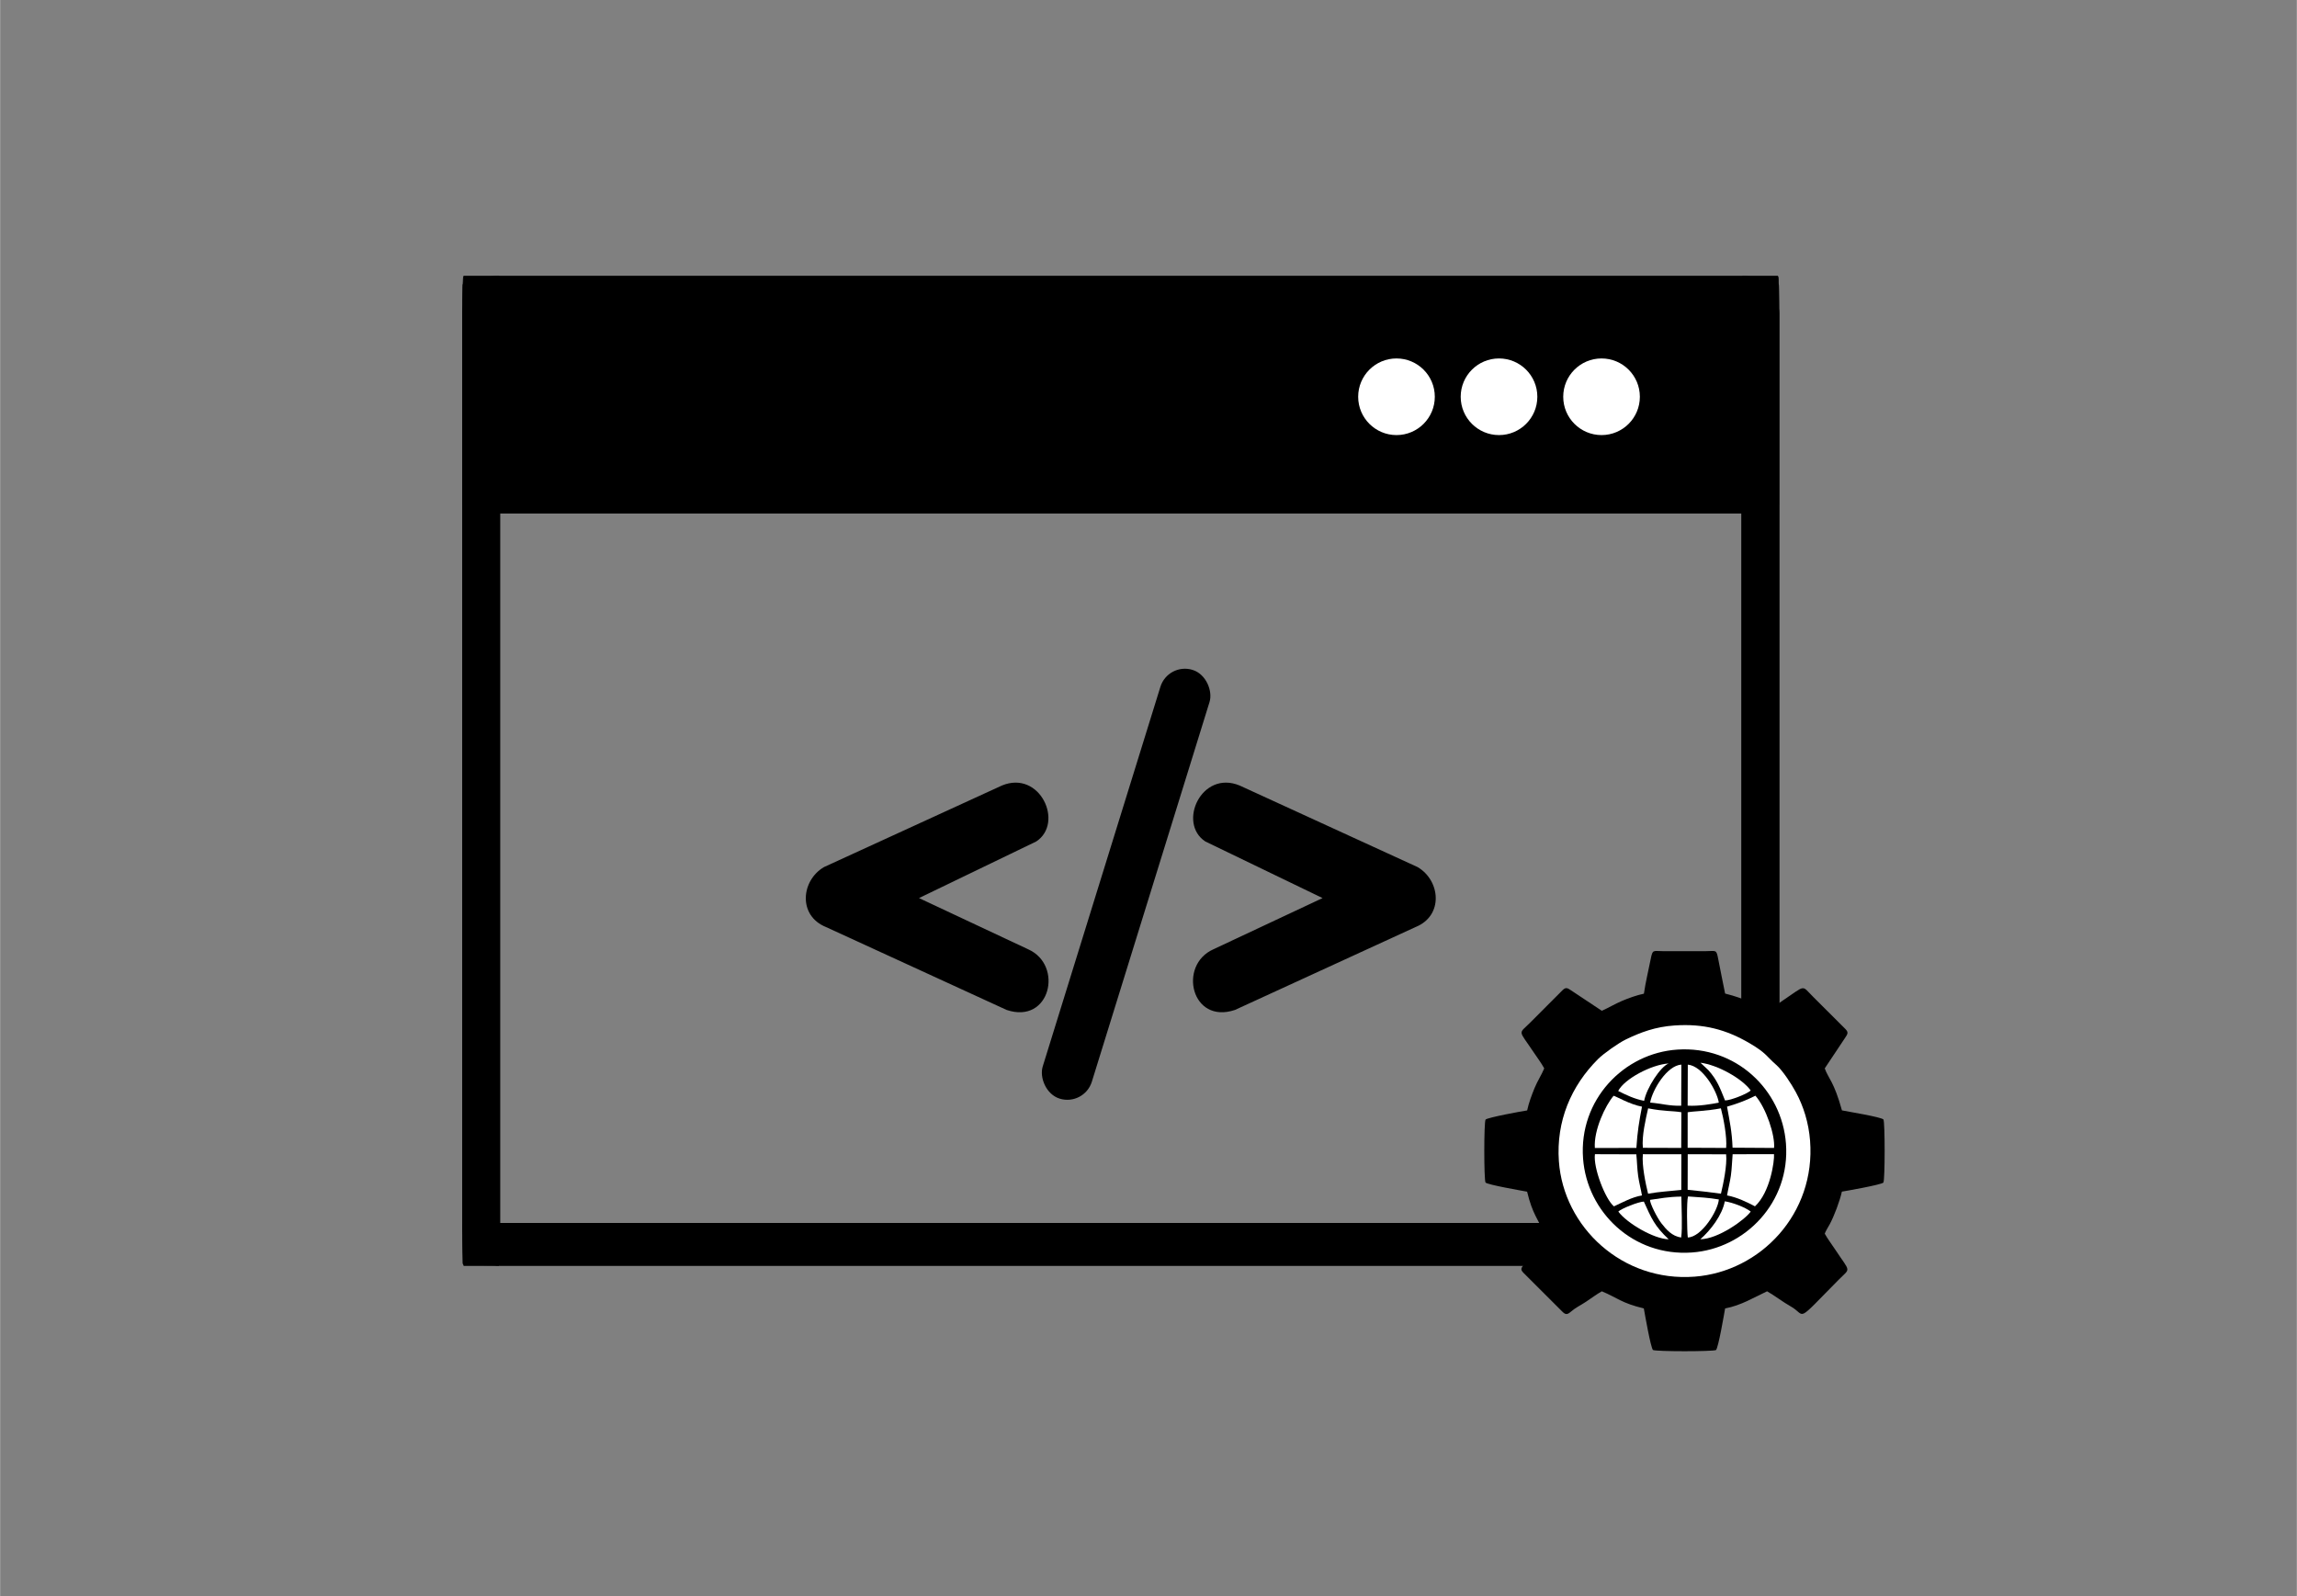 <svg xmlns="http://www.w3.org/2000/svg" xmlns:xlink="http://www.w3.org/1999/xlink" xmlns:xodm="http://www.corel.com/coreldraw/odm/2003" xml:space="preserve" width="7512px" height="5220px" style="shape-rendering:geometricPrecision; text-rendering:geometricPrecision; image-rendering:optimizeQuality; fill-rule:evenodd; clip-rule:evenodd" viewBox="0 0 7512 5220.6"><rect x="0" y="0" width="7512" height="5220.6" fill="#808080" stroke="none"/> <defs> <style type="text/css"> <![CDATA[ .str0 {stroke:black;stroke-width:2.36;stroke-linecap:round;stroke-linejoin:round;stroke-miterlimit:22.926} .fil0 {fill:none} .fil1 {fill:black} .fil3 {fill:white} .fil2 {fill:white} ]]> </style> </defs> <g id="Layer_x0020_1">  <g id="_2379133982576"> <rect class="fil0 str0" x="1512.78" y="903.24" width="4305.12" height="3235.61" rx="121.93" ry="121.93"></rect> <rect class="fil1" x="1512.78" y="903.24" width="4305.12" height="776.17" rx="121.93" ry="29.25"></rect> <rect class="fil1 str0" x="1512.78" y="903.24" width="121.67" height="3235.61" rx="3.45" ry="121.93"></rect> <rect class="fil1 str0" x="5696.23" y="903.24" width="121.67" height="3235.61" rx="3.45" ry="121.93"></rect> <rect class="fil1" x="1512.78" y="3999.77" width="4305.12" height="139.08" rx="121.93" ry="5.24"></rect> <circle class="fil2" cx="4567.11" cy="1297.67" r="125.32"></circle> <circle class="fil2" cx="4902.45" cy="1297.67" r="125.32"></circle> <circle class="fil2" cx="5237.78" cy="1297.67" r="125.32"></circle> <g> <path class="fil1" d="M5376.37 3250.01c-22.25,4.37 -51.37,14.97 -71.78,23.64 -24,10.19 -44.88,23.1 -65.9,32.23l-101.05 -67.07c-11.62,-7.97 -17.07,-10.16 -26.99,-0.68l-105.93 106.11c-39.71,39.81 -39.69,21.28 11.31,97.79 10.23,15.33 26.05,36.65 34.31,52.3 -8.26,20.17 -22.33,41.45 -31.64,64.35 -9.1,22.39 -19.06,48.53 -24.25,73.17 -16.36,2.24 -130.62,23.31 -136.04,30.01 -5.48,9.05 -5.43,196.33 -0.1,205.74 5.69,7.26 118.52,26.65 136.02,30 17.85,74.28 36,89.1 55.99,137.22l-67.04 101.18c-8.74,12.27 -11.22,16.23 -0.94,26.93l127.15 126.92c9.16,9.18 15.16,11.28 26.74,1.25 17.1,-14.78 30.53,-20.19 50.44,-33.33 16.56,-10.94 35.21,-24.9 52.02,-34.36 50.16,20.8 64.54,38.68 137.38,55.95 3.89,21.93 21.98,125.55 29.72,135.92 9.05,5.47 196.58,5.36 206.42,0.23 7.91,-9.02 25.89,-114.15 29.74,-136.07 51.65,-9.59 94.95,-36.21 137.23,-56.05 19.2,10.27 53.4,36.13 76.74,49.07 53.85,29.86 11.17,60.85 157.69,-87.08 39.53,-39.91 39.08,-21.8 -11.54,-98.53 -10.65,-16.15 -25.4,-35.67 -34.24,-52.03 3.67,-9.95 10.69,-20.33 16.2,-30.5 14.54,-26.82 33.51,-77.46 39.87,-106.95 7.4,-1.04 129.98,-22.41 135.77,-29.67 5.38,-8.79 5.43,-196.5 0.14,-206.38 -10.03,-8.48 -112.63,-24.95 -135.71,-29.68 -26.36,-95.22 -44.11,-103.56 -56.29,-137.31l67.15 -100.75c8.21,-12.05 10.73,-17.36 0.8,-27.66l-106.12 -105.94c-38.83,-38.64 -22.13,-39.14 -98.09,11.74 -14.31,9.58 -37.42,26.91 -52.37,34.1 -54.57,-25.17 -67.51,-38.64 -137.23,-56.24 -7.37,-37.51 -15.28,-74.5 -22.53,-112.76 -6.27,-33.16 -6.48,-25.88 -42.92,-25.84l-135.13 0c-35.9,-0.04 -36.23,-7.17 -42.88,26.31 -7.09,35.8 -17.01,76.46 -22.12,112.72z"></path> <path class="fil3" d="M5477.02 3353.89c-63.34,4.27 -111.91,22.51 -160.32,46.07 -23.8,11.58 -72.24,45.76 -90.14,63.61 -88.76,88.52 -137.57,203.76 -128.29,334.4 15.26,215.18 207.48,395.77 444.2,377.46 215.98,-16.71 395.82,-206.73 377.37,-444.4 -4.58,-58.91 -21.44,-112.65 -46.34,-158.63 -14.07,-25.97 -42.44,-70.43 -64.26,-89.5 -32.52,-28.42 -32.28,-38.54 -85.93,-70.14 -77.46,-45.61 -151.37,-65.28 -246.29,-58.87z"></path> <path class="fil1" d="M5486.09 3432.82c-175.77,11.56 -323.09,164.6 -308.76,356.43 13.05,174.81 163.39,320.83 355.82,307.22 175.13,-12.39 321.9,-164.88 307.85,-355.68 -13.07,-177.48 -164.46,-320.49 -354.91,-307.97z"></path> <path class="fil3" d="M5215.89 3754.63l135.82 -0.19c3.57,-54.29 8.64,-84.41 18.36,-134.96 -39.32,-7 -85.1,-34.22 -92.86,-35.58 -27.08,31.67 -65.41,112.79 -61.32,170.73z"></path> <path class="fil3" d="M5648.23 3619.46c8.89,49.29 15.99,80.72 18.08,134.22l135.72 0.83c3.87,-40.53 -25.69,-130.41 -60.97,-170.83 -27.62,13.71 -53.43,24.39 -92.83,35.78z"></path> <path class="fil3" d="M5278.29 3945.57c25.98,-11.85 58.76,-30.39 91.67,-35.73 -3.6,-21.57 -9.23,-40.92 -12.43,-63.64 -3.4,-24.09 -3.49,-47.02 -6.07,-70.86l-135.28 -0.43c-6.04,43.88 33.56,146.98 62.11,170.66z"></path> <path class="fil3" d="M5648.3 3909.78c33.17,6.25 65.23,21.97 91.28,35.67 50.01,-46.03 64.07,-148.49 62.3,-170.54l-135.32 0.08c-2.22,24.12 -2.34,45.61 -5.71,69.53 -3.3,23.36 -8.85,43.11 -12.55,65.26z"></path> <path class="fil3" d="M5389.97 3904.17c38.82,-6.89 69.57,-8.05 108.63,-12.35l0.23 -116.67 -125.84 -0.19c-3.8,36.21 8.89,95.74 16.98,129.21z"></path> <path class="fil3" d="M5519.49 3637.85l-0.09 116.08 125.91 0.55c3.28,-35.54 -8.57,-97.21 -17.17,-129.54 -47.57,9.15 -91.03,9.43 -108.65,12.91z"></path> <path class="fil3" d="M5372.96 3754.08l125.42 0.37 0.49 -116.76c-30.66,-5.12 -53.77,-2.1 -108.72,-12.69 -7.86,35.15 -21.07,90.41 -17.19,129.08z"></path> <path class="fil3" d="M5519.39 3891.37c27.65,2.59 76.4,8.21 108.95,12.69 7.75,-32.43 20.65,-93.58 16.89,-128.79l-125.52 -0.29 -0.32 116.39z"></path> <path class="fil3" d="M5396.31 3924.31c-0.4,11.44 22.78,57.85 37.21,76.54 16.1,20.86 35.17,42.59 64.71,46.61 4.66,-31.65 0.77,-99.78 0.56,-133.85 -44.06,0.65 -68.42,6 -102.48,10.7z"></path> <path class="fil3" d="M5519.93 4047.3c45.25,-0.89 98.94,-88.2 101.48,-124.32 -32.77,-5.62 -62.29,-7.26 -100.83,-9.85 -4.8,15.33 -3.44,114.29 -0.65,134.17z"></path> <path class="fil3" d="M5519.39 3616.22c36.94,2.12 80.09,-5.5 101.9,-9.98 -5.72,-37.42 -52.46,-119.93 -101.38,-124.27l-0.52 134.25z"></path> <path class="fil3" d="M5396.73 3606.18c33.53,2.53 64.61,11.72 101.59,10.17l0.51 -134.42c-47.22,3.16 -94.61,82.23 -102.1,124.25z"></path> <path class="fil3" d="M5560.8 4053.18c59.05,-1.03 145.57,-63.57 164.93,-90.58 -17.98,-13.92 -58.42,-29.46 -84.78,-33.6 -8.33,45.01 -46.16,94.59 -80.15,124.18z"></path> <path class="fil3" d="M5292.64 3962.6c27.76,37.8 116.4,89.79 164.72,90.67 -46.28,-43.4 -56.5,-68.86 -81.22,-123.35 -17.24,0.45 -73.99,22.98 -83.5,32.68z"></path> <path class="fil3" d="M5641.73 3599.16c18.47,0.12 74.8,-22.71 83.83,-32.61 -27.52,-38.7 -108.6,-84.03 -164.27,-90.77l25.83 24.27c28.88,32.16 38.13,58.24 54.61,99.11z"></path> <path class="fil3" d="M5292.24 3568.19c25.63,12.79 53.16,26.27 84.85,32.23 7.81,-41.64 53.5,-112.3 80.27,-122.19 -56.1,3.31 -145.45,50.73 -165.12,89.96z"></path> </g> <path class="fil1" d="M3276.46 2569.2l-581.85 266.68c-74.86,43.77 -85.85,158.87 6.61,196.16l590.66 271.08c142.82,48.15 187.15,-146.5 70.53,-198.35l-357.04 -167.5 383.49 -185.14c91.85,-60.25 12.43,-234.85 -112.4,-182.93z"></path> <path class="fil1" d="M4054.23 2569.2l581.85 266.68c74.86,43.77 85.85,158.87 -6.62,196.16l-590.66 271.08c-142.81,48.15 -187.14,-146.5 -70.52,-198.35l357.04 -167.5 -383.49 -185.14c-91.86,-60.25 -12.43,-234.85 112.4,-182.93z"></path> <rect class="fil1" transform="matrix(0.955 0.296 -0.296 0.955 3819.78 2166.07)" width="168.25" height="1468.35" rx="84.12" ry="84.12"></rect> </g> </g> </svg>
